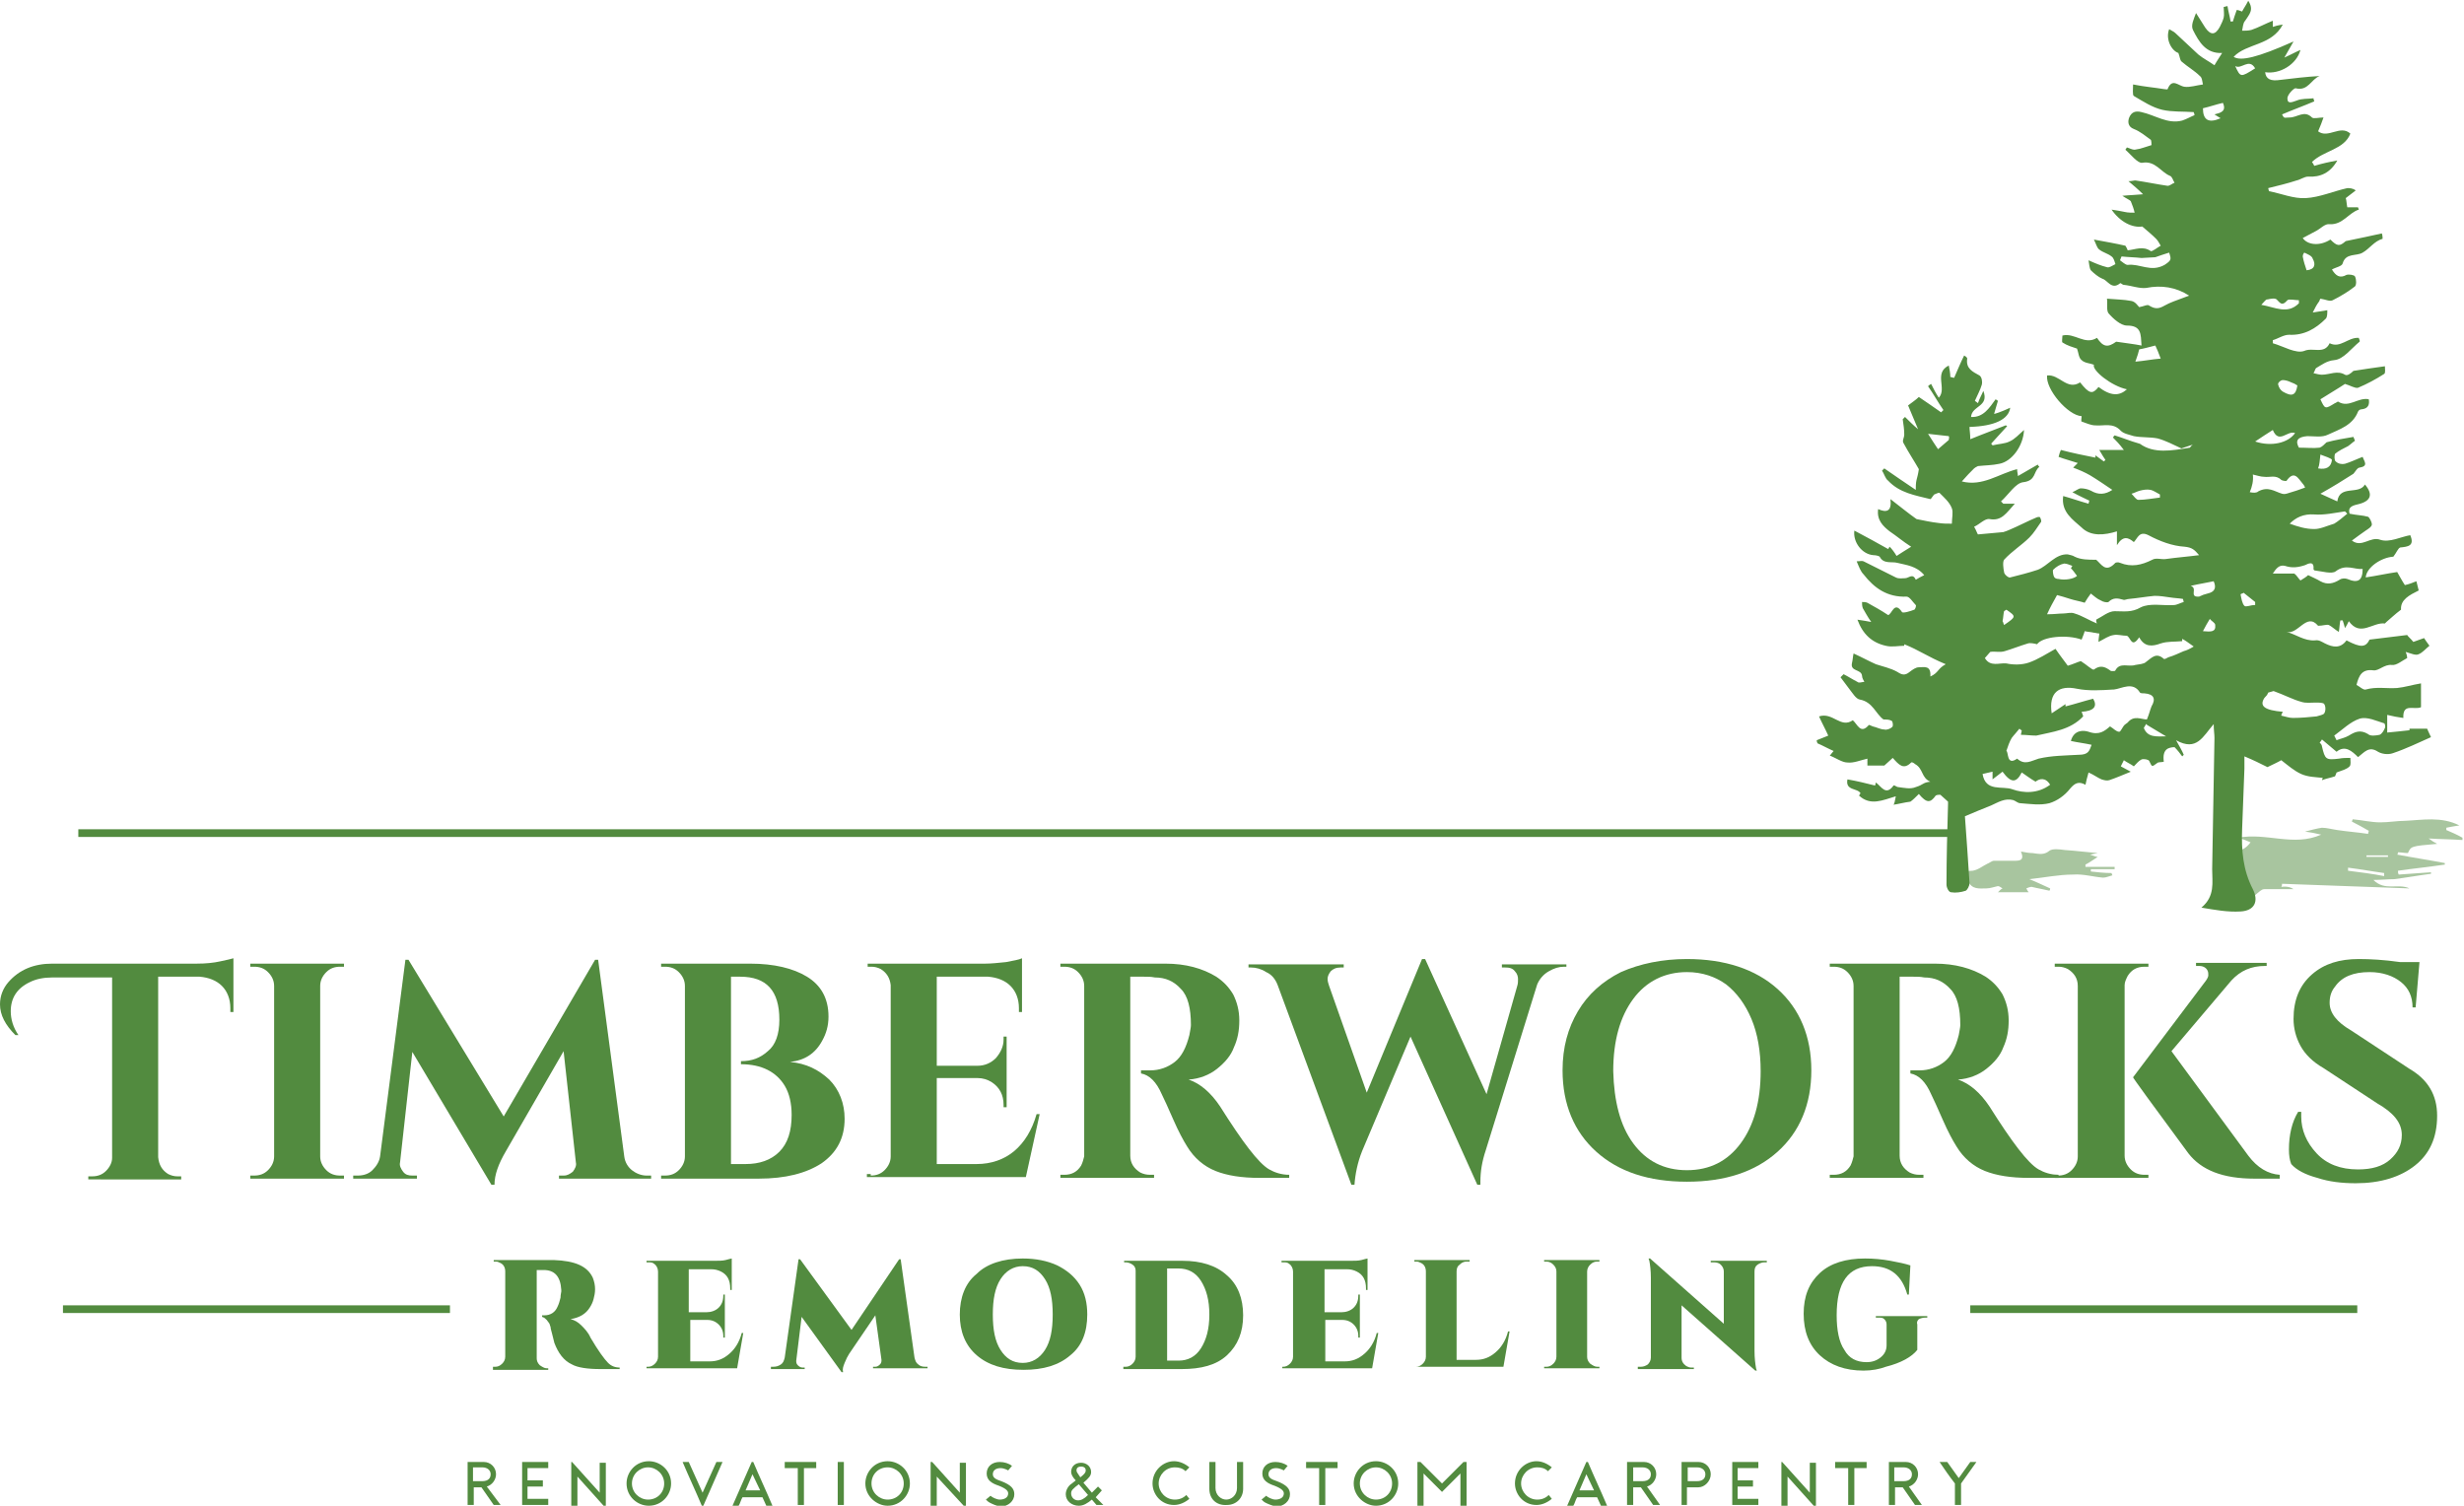 <?xml version="1.0" encoding="utf-8"?>
<!-- Generator: Adobe Illustrator 22.1.0, SVG Export Plug-In . SVG Version: 6.00 Build 0)  -->
<svg version="1.1" id="Layer_1" xmlns="http://www.w3.org/2000/svg" xmlns:xlink="http://www.w3.org/1999/xlink" x="0px" y="0px"
	 viewBox="0 0 320.9 196.1" style="enable-background:new 0 0 320.9 196.1;" xml:space="preserve">
<style type="text/css">
	.st0{fill:#528B3F;}
	.st1{opacity:0.5;}
</style>
<g>
	<path class="st0" d="M2,134.8c-1.3-1.3-2-2.6-2-4c0-1.1,0.4-2.1,1.1-2.9c1.4-1.6,3.3-2.4,5.7-2.4h18.8c1.2,0,2.2-0.1,3.1-0.3
		c0.9-0.2,1.4-0.3,1.7-0.4v7H30v-0.5c0-1.2-0.4-2.2-1.1-2.9c-0.7-0.7-1.7-1.1-2.9-1.2h-5.4v23.5c0.1,1,0.5,1.7,1.3,2.2
		c0.4,0.2,0.8,0.3,1.2,0.3h0.5v0.4H11.5v-0.4H12c0.7,0,1.3-0.2,1.8-0.7c0.5-0.5,0.8-1.1,0.8-1.7v-23.5H6.8c-1.1,0-2.1,0.2-2.9,0.6
		c-1.7,0.8-2.5,2.1-2.5,3.8c0,1,0.3,2.1,1,3.1L2,134.8z"/>
	<path class="st0" d="M33.1,153.1c0.7,0,1.3-0.2,1.8-0.7c0.5-0.5,0.8-1.1,0.8-1.8v-22.2c0-0.7-0.3-1.3-0.8-1.8
		c-0.5-0.5-1.1-0.7-1.8-0.7h-0.5v-0.4h12.2l0,0.4h-0.5c-0.7,0-1.3,0.2-1.8,0.7c-0.5,0.5-0.8,1.1-0.8,1.8v22.2c0,0.7,0.3,1.3,0.8,1.8
		c0.5,0.5,1.1,0.7,1.8,0.7h0.5l0,0.4H32.6v-0.4H33.1z"/>
	<path class="st0" d="M84.2,153.1h0.6v0.4h-12v-0.4h0.6c0.5,0,0.8-0.2,1.2-0.5c0.3-0.4,0.5-0.8,0.4-1.2l-1.6-14.5l-7.5,13
		c-1,1.7-1.5,3.1-1.5,4.4H64L53.7,137l-1.6,14.4c-0.1,0.4,0.1,0.8,0.4,1.2c0.3,0.4,0.7,0.5,1.2,0.5h0.6v0.4H46v-0.4h0.6
		c0.7,0,1.4-0.2,1.9-0.7c0.5-0.5,0.9-1.1,1-1.8l3.3-25.6h0.4l12.4,20.4l11.9-20.4h0.4l3.4,25.6c0.1,0.8,0.5,1.4,1,1.8
		C82.8,152.8,83.5,153.1,84.2,153.1z"/>
	<path class="st0" d="M98.8,153.5H86.1v-0.4h0.5c0.7,0,1.3-0.2,1.8-0.7c0.5-0.5,0.8-1.1,0.8-1.8v-22.2c0-0.7-0.3-1.3-0.8-1.8
		c-0.5-0.5-1.1-0.7-1.8-0.7h-0.5v-0.4h11.6c3.1,0,5.6,0.6,7.4,1.7c1.8,1.1,2.8,2.8,2.8,5.2c0,1.2-0.3,2.2-0.8,3.1
		c-0.9,1.7-2.3,2.6-4.2,2.8c2.1,0.2,3.7,1,5.1,2.3c1.3,1.3,2,3.1,2,5.1c0,2.5-1,4.4-3,5.8C105,152.8,102.3,153.5,98.8,153.5z
		 M101.5,132.8c0-3.8-1.7-5.6-5.1-5.6h-1.2v24.4H97c0,0,0.1,0,0.1,0c1.8,0,3.3-0.5,4.4-1.6c1.1-1.1,1.6-2.7,1.6-4.8
		c0-1.5-0.3-2.8-0.9-3.8c-1.1-1.8-3-2.8-5.7-2.8v-0.4c1.4,0,2.5-0.4,3.5-1.3C101,136.1,101.5,134.7,101.5,132.8z"/>
	<path class="st0" d="M113.4,153.1c0.7,0,1.3-0.2,1.8-0.7c0.5-0.5,0.8-1.1,0.8-1.8v-22.3c-0.1-0.9-0.5-1.6-1.3-2.1
		c-0.4-0.2-0.8-0.3-1.2-0.3h-0.5v-0.4h15.3c0.8,0,1.7-0.1,2.7-0.2c1-0.2,1.7-0.3,2.1-0.5v7h-0.4v-0.5c0-1.2-0.4-2.2-1.1-2.9
		c-0.7-0.7-1.7-1.1-2.9-1.2H122v11.6h5.3c1,0,1.8-0.4,2.4-1c0.6-0.7,1-1.5,1-2.4V135h0.4v9.2h-0.4v-0.3c0-1.3-0.5-2.3-1.6-3
		c-0.5-0.3-1.1-0.5-1.8-0.5H122v11.2h5.2c1.9,0,3.6-0.6,4.9-1.7c1.3-1.1,2.3-2.7,2.9-4.8h0.4l-1.8,8.2h-20.7v-0.4H113.4z"/>
	<path class="st0" d="M149,127.2h-1.7c-0.1,0-0.1,0-0.1,0v23.3c0,1,0.5,1.7,1.3,2.2c0.4,0.2,0.8,0.3,1.3,0.3h0.5v0.4h-12.2v-0.4h0.5
		c1,0,1.7-0.4,2.2-1.2c0.2-0.4,0.3-0.8,0.4-1.2v-22.2c0-0.7-0.3-1.3-0.8-1.8c-0.5-0.5-1.1-0.7-1.8-0.7h-0.5v-0.4h13.7
		c2.6,0,4.8,0.6,6.6,1.7c0.9,0.6,1.6,1.3,2.2,2.3c0.5,1,0.8,2.1,0.8,3.4s-0.2,2.4-0.7,3.5c-0.4,1.1-1.2,2-2.2,2.8s-2.3,1.3-3.7,1.4
		c1.5,0.5,2.9,1.7,4.1,3.5c2.9,4.6,5,7.4,6.4,8.2c0.7,0.4,1.6,0.7,2.6,0.7v0.4h-3.9c-2.3,0-4.2-0.3-5.7-0.9
		c-1.5-0.6-2.8-1.7-3.7-3.2c-0.5-0.8-1.1-1.9-1.8-3.5c-0.7-1.6-1.2-2.7-1.5-3.3c-0.7-1.6-1.6-2.5-2.7-2.7v-0.4h1.2
		c1.2,0,2.3-0.4,3.2-1.1s1.5-1.9,1.9-3.5c0.1-0.6,0.2-1,0.2-1.3c0-2.2-0.4-3.8-1.3-4.7c-0.9-1-2-1.5-3.4-1.5
		C149.9,127.2,149.5,127.2,149,127.2z"/>
	<path class="st0" d="M204.1,125.9h-0.4c-0.7,0-1.3,0.2-2,0.6s-1.2,1-1.5,1.7l-6.7,21.6c-0.5,1.5-0.7,2.8-0.7,4.1c0,0.1,0,0.3,0,0.4
		h-0.4l-8.7-19.3l-6.3,14.9c-0.6,1.5-0.9,3-1,4.4h-0.4l-9.6-26c-0.3-0.8-0.8-1.4-1.5-1.7c-0.6-0.4-1.3-0.6-2-0.6h-0.3v-0.4H175v0.4
		h-0.4c-0.6,0-1,0.2-1.3,0.5c-0.3,0.4-0.4,0.7-0.4,1s0.1,0.6,0.2,0.9l4.9,13.9l7.2-17.4l0.4,0l8,17.6l4-14.1
		c0.1-0.3,0.1-0.6,0.1-0.9s-0.1-0.7-0.4-1c-0.3-0.4-0.7-0.5-1.3-0.5h-0.4v-0.4h8.4V125.9z"/>
	<path class="st0" d="M219.7,124.9c4.9,0,8.9,1.3,11.8,3.9c2.9,2.6,4.4,6.2,4.4,10.6s-1.5,8-4.4,10.6c-2.9,2.6-6.8,3.9-11.8,3.9
		s-8.9-1.3-11.8-3.9c-2.9-2.6-4.4-6.2-4.4-10.6c0-3,0.7-5.5,2-7.7s3.2-3.9,5.6-5.1C213.6,125.5,216.5,124.9,219.7,124.9z
		 M212.7,148.9c1.7,2.3,4,3.5,7,3.5s5.3-1.2,7-3.5s2.6-5.4,2.6-9.4c0-2.6-0.4-4.9-1.2-6.8s-1.9-3.4-3.3-4.5c-1.4-1-3.1-1.6-5.1-1.6
		c-2.9,0-5.3,1.2-7,3.5c-1.7,2.3-2.6,5.4-2.6,9.4C210.2,143.4,211,146.6,212.7,148.9z"/>
	<path class="st0" d="M249.2,127.2h-1.7c-0.1,0-0.1,0-0.1,0v23.3c0,1,0.5,1.7,1.3,2.2c0.4,0.2,0.8,0.3,1.3,0.3h0.5v0.4h-12.2v-0.4
		h0.5c1,0,1.7-0.4,2.2-1.2c0.2-0.4,0.3-0.8,0.4-1.2v-22.2c0-0.7-0.3-1.3-0.8-1.8c-0.5-0.5-1.1-0.7-1.8-0.7h-0.5v-0.4H252
		c2.6,0,4.8,0.6,6.6,1.7c0.9,0.6,1.6,1.3,2.2,2.3c0.5,1,0.8,2.1,0.8,3.4s-0.2,2.4-0.7,3.5c-0.4,1.1-1.2,2-2.2,2.8s-2.3,1.3-3.7,1.4
		c1.5,0.5,2.9,1.7,4.1,3.5c2.9,4.6,5,7.4,6.4,8.2c0.7,0.4,1.6,0.7,2.6,0.7v0.4h-3.9c-2.3,0-4.2-0.3-5.7-0.9
		c-1.5-0.6-2.8-1.7-3.7-3.2c-0.5-0.8-1.1-1.9-1.8-3.5c-0.7-1.6-1.2-2.7-1.5-3.3c-0.7-1.6-1.6-2.5-2.7-2.7v-0.4h1.2
		c1.2,0,2.3-0.4,3.2-1.1s1.5-1.9,1.9-3.5c0.1-0.6,0.2-1,0.2-1.3c0-2.2-0.4-3.8-1.3-4.7c-0.9-1-2-1.5-3.4-1.5
		C250.1,127.2,249.7,127.2,249.2,127.2z"/>
	<path class="st0" d="M268,153.1c0.7,0,1.3-0.2,1.8-0.7c0.5-0.5,0.8-1.1,0.8-1.8v-22.2c0-1-0.5-1.7-1.3-2.2
		c-0.4-0.2-0.8-0.3-1.2-0.3h-0.5v-0.4h12.2l0,0.4h-0.5c-1,0-1.7,0.4-2.2,1.2c-0.2,0.4-0.4,0.8-0.4,1.2v22.2c0,0.7,0.3,1.3,0.8,1.8
		s1.1,0.7,1.8,0.7h0.5l0,0.4h-12.2v-0.4H268z M296.9,153.5h-3.3c-4.1,0-6.9-1.1-8.6-3.3c-4.8-6.5-7.2-9.8-7.2-9.9l9.5-12.6
		c0.2-0.3,0.3-0.5,0.3-0.7c0-0.2,0-0.4-0.1-0.6c-0.2-0.4-0.6-0.6-1.1-0.6H286v-0.4h9.2v0.4H295c-1.8,0-3.2,0.6-4.4,1.9l-7.8,9.2
		l10,13.6c1.2,1.6,2.6,2.4,4.1,2.5V153.5z"/>
	<path class="st0" d="M298.1,149.7c0-1.9,0.4-3.6,1.2-4.9h0.4c0,0.2,0,0.4,0,0.6c0,1.8,0.7,3.4,2,4.8s3.1,2.1,5.4,2.1
		c1.8,0,3.2-0.4,4.2-1.3c1-0.9,1.5-1.9,1.5-3.2c0-1.6-1.1-2.9-3.2-4.1l-7-4.6c-1.4-0.8-2.4-1.8-3-2.9s-0.9-2.3-0.9-3.5
		c0-2.5,0.8-4.4,2.4-5.8c1.6-1.4,3.6-2,6.1-2c1.5,0,3.3,0.1,5.4,0.4h2.5l-0.5,5.9h-0.4c0-1.4-0.5-2.5-1.5-3.3
		c-1-0.8-2.4-1.3-4.1-1.3c-2.1,0-3.6,0.6-4.5,1.9c-0.5,0.6-0.7,1.3-0.7,2.1c0,1.3,0.9,2.5,2.8,3.6l7.6,5c2.4,1.4,3.6,3.4,3.6,6.1
		c0,2.9-1,5-2.9,6.5c-1.9,1.5-4.5,2.3-7.7,2.3c-1.8,0-3.5-0.2-5-0.7c-1.5-0.4-2.7-1-3.4-1.8C298.2,151.1,298.1,150.5,298.1,149.7z"
		/>
</g>
<g id="hxV1Gt_1_" class="st1">
	<g>
		<g>
			<g>
				<path class="st0" d="M298.7,115.8c-1.3,0-2.5,0-3.8,0c-0.4,0-0.7,0.4-1,0.6c-1.1,1-1.4,1.6-2.9,0.3c0.4-0.3,0.8-0.5,1.2-0.8
					c0-0.1,0-0.2,0-0.3c-0.6,0-1.3-0.1-2-0.1c-0.5-1.5-1.1-3.1-1.7-4.8c1.6,0,3.3,0.8,4.6-1c-0.5-0.2-0.9-0.4-1.6-0.6
					c3.7-0.7,7.2,1.2,10.8-0.4c-0.8-0.2-1.4-0.3-2.1-0.4c0.8-0.2,1.5-0.4,2.2-0.5c0.6,0,1.3,0.2,2,0.3c1.3,0.2,2.7,0.3,4,0.5
					c0-0.1,0.1-0.3,0.1-0.4c-0.7-0.4-1.4-0.8-2.2-1.2c0-0.1,0.1-0.2,0.1-0.3c1.2,0.1,2.4,0.4,3.6,0.4c1.1,0,2.2-0.2,3.2-0.2
					c2.3-0.1,4.7-0.6,7.1,0.6c-0.7,0.1-1.2,0.2-1.7,0.3c0,0.1,0,0.2,0,0.3c0.7,0.3,1.4,0.6,2.1,1c0,0.1,0,0.2,0,0.3
					c-1.4-0.1-2.8-0.1-4.4-0.2c0.4,0.3,0.7,0.5,1.1,0.7c-3.4,0.3-3.4,0.3-3.8,1.2c-0.4,0-0.9-0.1-1.3-0.1c0,0.1,0,0.2-0.1,0.3
					c2.1,0.4,4.1,0.7,6.2,1.1c0,0.1,0,0.2,0,0.2c-2,0.3-4,0.5-6.1,0.8c0,0.2,0,0.3,0.1,0.5c1.4-0.1,2.8-0.2,4.2-0.3
					c0,0.1,0,0.1,0,0.2c-1.6,0.2-3.2,0.5-4.8,0.7c0,0,0,0,0,0c-0.8,0-1.7,0.1-2.7,0.1c1.5,1.5,3.2,0.4,4.7,1.1
					c-5.5-0.2-11-0.4-16.6-0.6c0,0.1,0,0.3-0.1,0.4C298,115.4,298.4,115.6,298.7,115.8z M305.8,113c0,0.1,0,0.3,0,0.4
					c1.6,0.2,3.2,0.4,4.7,0.7c0-0.1,0-0.3,0-0.4C309,113.5,307.4,113.2,305.8,113z M311,111.6c0-0.1,0-0.1,0-0.2c-0.9,0-1.9,0-2.8,0
					c0,0.1,0,0.1,0,0.2C309.1,111.6,310.1,111.6,311,111.6z"/>
				<path class="st0" d="M254.4,113.5c-0.2,0.2-0.4,0.3-0.6,0.4c0,0.1,0,0.2,0,0.2c0.3,0,0.7,0.1,0.8-0.1c0.7-0.7,1.5-0.5,2.3-0.6
					c0.7-0.1,1.3-0.6,1.9-0.9c0.3-0.1,0.6-0.4,0.9-0.4c0.9,0,1.8,0,2.6,0c0.7,0,1.4,0,0.9-1.2c0.6,0.1,1,0.2,1.5,0.2
					c0.8,0.1,1.5,0.3,2.2-0.3c0.4-0.3,1.3-0.2,2-0.1c1.5,0.1,3,0.3,4.3,0.4c-0.1,0-0.4,0.1-1,0.2c0.6,0.2,0.8,0.3,1,0.3
					c-0.5,0.3-1,0.7-1.6,1c0,0.1,0,0.2,0,0.3c1.3,0,2.5,0,3.8,0c0,0.1,0,0.2,0,0.3c-1,0-2.1,0-3.1,0c0,0.1,0,0.2,0,0.3
					c0.9,0.1,1.8,0.2,2.7,0.2c0,0.1,0.1,0.2,0.1,0.3c-0.4,0.1-0.8,0.3-1.2,0.3c-1.3-0.1-2.6-0.5-3.9-0.4c-1.9,0-3.8,0.4-5.7,0.6
					c1,0.4,1.8,0.8,2.7,1.2c0,0.1,0,0.2-0.1,0.3c-0.8-0.2-1.5-0.3-2.3-0.5c-0.2,0-0.5,0.1-0.7,0.2c0.1,0.2,0.2,0.4,0.3,0.5
					c-1.1,0-2.5,0-4,0c0.3-0.3,0.4-0.4,0.6-0.5c-0.2-0.1-0.4-0.3-0.6-0.3c-0.5,0.1-1,0.3-1.5,0.3c-0.9,0-1.9,0.2-2.4-1
					c-0.1-0.2-0.3-0.4-0.5-0.4"/>
			</g>
		</g>
	</g>
</g>
<g>
	<path class="st0" d="M77.2,166.4c0.2,0.5,0.3,1,0.3,1.5s-0.1,0.9-0.2,1.3c-0.1,0.4-0.3,0.8-0.5,1.1c-0.5,0.8-1.3,1.3-2.5,1.5
		c0.5,0.1,1,0.4,1.4,0.8c0.4,0.4,0.9,0.9,1.2,1.6c1,1.7,1.8,2.8,2.3,3.3c0.4,0.4,0.9,0.6,1.5,0.6v0.2h-2.5c-1.7,0-3-0.2-3.7-0.6
		c-1.1-0.5-1.8-1.5-2.3-2.8c-0.1-0.4-0.2-0.8-0.3-1.2c-0.1-0.4-0.2-0.7-0.2-0.9c-0.1-0.2-0.1-0.4-0.2-0.5s-0.2-0.3-0.3-0.4
		c-0.2-0.2-0.3-0.3-0.6-0.4v-0.2h0.3c0.8,0,1.4-0.4,1.7-1.1c0.2-0.4,0.3-0.8,0.4-1.2c0-0.4,0.1-0.7,0.1-0.8c0-0.1,0-0.2,0-0.2
		c-0.1-1.8-0.9-2.6-2.3-2.6h-0.9v11.5c0,0.3,0.1,0.6,0.4,0.9c0.3,0.2,0.6,0.4,0.9,0.4h0.2v0.2h-7.2V178h0.3c0.3,0,0.6-0.1,0.9-0.4
		c0.2-0.2,0.4-0.5,0.4-0.9v-11.1c0-0.5-0.2-0.9-0.6-1.1c-0.2-0.1-0.4-0.2-0.6-0.2h-0.3v-0.2h7.8C74.9,164.2,76.5,164.9,77.2,166.4z"
		/>
	<path class="st0" d="M84.4,178c0.3,0,0.6-0.1,0.9-0.4c0.2-0.2,0.4-0.5,0.4-0.9v-11.1c0-0.4-0.2-0.8-0.5-1c-0.2-0.2-0.5-0.2-0.7-0.2
		h-0.3v-0.2H93c0.6,0,1.1,0,1.5-0.1c0.4-0.1,0.7-0.2,0.8-0.2v4.1h-0.2v-0.2c0-1.1-0.4-1.8-1.2-2.2c-0.4-0.2-0.8-0.3-1.3-0.3h-2.9
		v5.6H92c0.6,0,1.2-0.2,1.6-0.6c0.4-0.4,0.6-0.9,0.6-1.6v-0.1h0.2v5.6h-0.2V174c0-0.6-0.2-1.1-0.6-1.5c-0.4-0.4-0.9-0.6-1.5-0.6
		h-2.2v5.4h2.5c1,0,1.8-0.3,2.6-1c0.7-0.6,1.3-1.5,1.6-2.7h0.2l-0.8,4.6H84.2V178H84.4z"/>
	<path class="st0" d="M120.5,178h0.3v0.2h-7.1V178h0.3c0.2,0,0.4-0.1,0.6-0.3c0.2-0.2,0.2-0.4,0.2-0.6l-0.8-5.8l-3.4,5
		c-0.2,0.3-0.4,0.7-0.6,1.2c-0.2,0.5-0.3,0.8-0.2,1.2h-0.2l-5.2-7.2l-0.7,5.7c0,0.2,0,0.4,0.2,0.6c0.2,0.2,0.4,0.3,0.6,0.3h0.3v0.2
		h-4.4V178h0.3c0.4,0,0.7-0.1,1-0.3c0.3-0.2,0.4-0.5,0.5-0.9l1.8-12.8h0.2l6.7,9.2l6.2-9.2h0.2l1.8,12.8c0.1,0.4,0.2,0.7,0.5,0.9
		C119.8,177.9,120.1,178,120.5,178z"/>
	<path class="st0" d="M133.2,163.9c1.7,0,3.2,0.3,4.5,0.9c1.2,0.6,2.2,1.4,2.9,2.5c0.7,1.1,1,2.4,1,3.9c0,2.3-0.7,4.1-2.2,5.3
		c-1.5,1.3-3.5,1.9-6.1,1.9c-2.6,0-4.6-0.6-6.1-1.9c-1.5-1.3-2.2-3.1-2.2-5.3s0.7-4.1,2.2-5.3C128.5,164.6,130.6,163.9,133.2,163.9z
		 M130.3,175.8c0.7,1.1,1.6,1.7,2.9,1.7c1.2,0,2.2-0.6,2.9-1.7c0.7-1.1,1-2.6,1-4.6c0-2-0.3-3.5-1-4.6c-0.7-1.1-1.6-1.7-2.9-1.7
		c-1.2,0-2.2,0.6-2.9,1.7c-0.7,1.1-1,2.6-1,4.6C129.3,173.2,129.6,174.7,130.3,175.8z"/>
	<path class="st0" d="M159.8,166.1c1.4,1.2,2.1,3,2.1,5.2s-0.7,3.9-2.1,5.2s-3.4,1.8-5.9,1.8h-7.6V178h0.3c0.3,0,0.6-0.1,0.9-0.4
		c0.2-0.2,0.4-0.5,0.4-0.9v-11.2c0-0.3-0.1-0.6-0.4-0.8c-0.3-0.2-0.6-0.3-0.9-0.3h-0.2l0-0.2h7.6
		C156.4,164.2,158.4,164.8,159.8,166.1z M152,165.2v12h1.5c1.2,0,2.2-0.5,2.9-1.6c0.7-1.1,1.1-2.5,1.1-4.4s-0.4-3.3-1.1-4.4
		c-0.7-1.1-1.7-1.6-2.9-1.6H152z"/>
	<path class="st0" d="M167.1,178c0.3,0,0.6-0.1,0.9-0.4c0.2-0.2,0.4-0.5,0.4-0.9v-11.1c0-0.4-0.2-0.8-0.5-1
		c-0.2-0.2-0.5-0.2-0.7-0.2h-0.3v-0.2h8.9c0.6,0,1.1,0,1.5-0.1c0.4-0.1,0.7-0.2,0.8-0.2v4.1h-0.2v-0.2c0-1.1-0.4-1.8-1.2-2.2
		c-0.4-0.2-0.8-0.3-1.3-0.3h-2.9v5.6h2.2c0.6,0,1.2-0.2,1.6-0.6c0.4-0.4,0.6-0.9,0.6-1.6v-0.1h0.2v5.6h-0.2V174
		c0-0.6-0.2-1.1-0.6-1.5c-0.4-0.4-0.9-0.6-1.5-0.6h-2.2v5.4h2.5c1,0,1.8-0.3,2.6-1c0.7-0.6,1.3-1.5,1.6-2.7h0.2l-0.8,4.6h-11.7V178
		H167.1z"/>
	<path class="st0" d="M184.4,178c0.3,0,0.6-0.1,0.9-0.4c0.2-0.2,0.4-0.5,0.4-0.9v-11.1c0-0.5-0.2-0.9-0.6-1.1
		c-0.2-0.1-0.4-0.2-0.6-0.2h-0.3v-0.2h7.2v0.2H191c-0.3,0-0.6,0.1-0.9,0.4c-0.3,0.2-0.4,0.5-0.4,0.9v11.5h2.5c1,0,1.8-0.3,2.6-1
		c0.7-0.6,1.3-1.5,1.6-2.7h0.2l-0.8,4.6h-11.7V178H184.4z"/>
	<path class="st0" d="M201.4,178c0.3,0,0.6-0.1,0.9-0.4c0.2-0.2,0.4-0.5,0.4-0.9v-11.1c0-0.3-0.1-0.6-0.4-0.9
		c-0.2-0.2-0.5-0.4-0.9-0.4h-0.3v-0.2h7.2v0.2h-0.3c-0.3,0-0.6,0.1-0.9,0.4c-0.2,0.2-0.4,0.5-0.4,0.9v11.1c0,0.3,0.1,0.6,0.4,0.9
		c0.3,0.2,0.6,0.4,0.9,0.4h0.3v0.2h-7.2V178H201.4z"/>
	<path class="st0" d="M229.8,164.4c-0.3,0-0.6,0.1-0.9,0.3s-0.4,0.5-0.4,0.9v10.3c0,1,0.1,1.7,0.2,2.3l0.1,0.3h-0.2L219,170v6.8
		c0,0.5,0.2,0.8,0.6,1.1c0.2,0.1,0.4,0.2,0.6,0.2h0.4v0.2h-7.3V178h0.4c0.3,0,0.6-0.1,0.9-0.3c0.2-0.2,0.4-0.5,0.4-0.9v-10.4
		c0-0.9-0.1-1.7-0.2-2.2l-0.1-0.3h0.2l9.6,8.5v-6.8c0-0.3-0.1-0.6-0.4-0.9c-0.2-0.2-0.5-0.3-0.9-0.3h-0.4v-0.2h7.3v0.2H229.8z"/>
	<path class="st0" d="M242.7,178.5c-2.4,0-4.3-0.7-5.7-2c-1.4-1.3-2.1-3.1-2.1-5.4c0-2.3,0.7-4,2.1-5.3c1.4-1.3,3.4-1.9,5.9-1.9
		c1.1,0,2.2,0.1,3.3,0.3c1.1,0.2,2,0.4,2.6,0.6l-0.2,3.8h-0.2c-0.7-2.5-2.2-3.7-4.6-3.7c-3.1,0-4.6,2.1-4.6,6.4c0,1.9,0.3,3.5,1,4.5
		c0.6,1.1,1.6,1.6,2.9,1.6c0.7,0,1.3-0.2,1.8-0.6c0.5-0.4,0.8-0.9,0.8-1.6l0-2.7c0-0.3-0.1-0.5-0.3-0.7s-0.4-0.2-0.8-0.2h-0.3v-0.2
		h6.7v0.2h-0.3c-0.3,0-0.6,0.1-0.8,0.2c-0.2,0.2-0.3,0.4-0.2,0.7v3.3c-0.7,0.9-2.1,1.7-4.1,2.2C244.8,178.3,243.8,178.5,242.7,178.5
		z"/>
</g>
<g>
	<path class="st0" d="M65.2,196h-0.9l-1.6-2.3h-1v2.3h-0.8v-5.6H63c0.9,0,1.6,0.7,1.6,1.6c0,0.7-0.5,1.4-1.2,1.6L65.2,196z
		 M62.8,192.9c0.8,0,1.1-0.4,1.1-0.9c0-0.5-0.4-0.9-1.1-0.9h-1.2v1.8H62.8z"/>
	<path class="st0" d="M68.7,191.2v1.6h2v0.8h-2v1.6h2.7v0.8H68v-5.6h3.4v0.8H68.7z"/>
	<path class="st0" d="M74.3,190.4h0.2l3.6,4v-3.9h0.8v5.7h-0.2l-3.5-3.9v3.9h-0.8V190.4z"/>
	<path class="st0" d="M81.6,193.2c0-1.5,1.2-2.9,2.9-2.9c1.5,0,2.9,1.2,2.9,2.9c0,1.5-1.2,2.9-2.9,2.9
		C83,196.1,81.6,194.9,81.6,193.2z M82.3,193.2c0,1.2,1,2.1,2.1,2.1c1.2,0,2.1-0.9,2.1-2.1c0-1.2-1-2.1-2.1-2.1
		C83.3,191.1,82.3,192,82.3,193.2z"/>
	<path class="st0" d="M91.4,196.1c-0.8-1.9-1.7-3.8-2.5-5.7h0.8l1.8,4l1.8-4h0.8l-2.5,5.7H91.4z"/>
	<path class="st0" d="M98.1,190.4c0.8,1.9,1.7,3.8,2.5,5.7h-0.8l-0.5-1.1h-2.6c-0.2,0.3-0.3,0.8-0.5,1.1h-0.8l2.5-5.7H98.1z
		 M99,194.1l-1-2.1l-0.9,2.1H99z"/>
	<path class="st0" d="M106.4,191.2h-1.7v4.8h-0.8v-4.8h-1.7v-0.8h4.1V191.2z"/>
	<path class="st0" d="M109.1,196v-5.6h0.8v5.6H109.1z"/>
	<path class="st0" d="M112.7,193.2c0-1.5,1.2-2.9,2.9-2.9c1.5,0,2.9,1.2,2.9,2.9c0,1.5-1.2,2.9-2.9,2.9
		C114.2,196.1,112.7,194.9,112.7,193.2z M113.5,193.2c0,1.2,1,2.1,2.1,2.1c1.2,0,2.1-0.9,2.1-2.1c0-1.2-1-2.1-2.1-2.1
		C114.4,191.1,113.5,192,113.5,193.2z"/>
	<path class="st0" d="M121.2,190.4h0.2l3.6,4v-3.9h0.8v5.7h-0.2l-3.6-3.9v3.9h-0.8V190.4z"/>
	<path class="st0" d="M128.9,195.7c-0.2-0.1-0.4-0.3-0.5-0.4l0.6-0.5c0.2,0.2,0.8,0.5,1.2,0.5c0.5,0,1.1-0.2,1.1-0.8
		c0-0.3-0.2-0.6-1.2-1c-0.9-0.3-1.6-0.7-1.6-1.6c0-0.9,0.7-1.5,1.7-1.5c0.6,0,1.2,0.2,1.6,0.5l-0.5,0.6c0,0-0.5-0.3-1-0.3
		c-0.6,0-1,0.3-1,0.8c0,0.5,0.5,0.7,1.1,0.9c1.3,0.5,1.7,1,1.7,1.7c0,0.9-0.8,1.6-1.8,1.6C129.7,196.1,129.3,195.9,128.9,195.7z"/>
	<path class="st0" d="M143.7,196h-0.9l-0.6-0.7c-0.6,0.5-1.1,0.8-1.7,0.8c-0.9,0-1.7-0.6-1.7-1.5c0-0.5,0.3-1.1,0.8-1.4l0.5-0.4
		c-0.4-0.4-0.6-0.8-0.6-1.1c0-0.7,0.5-1.2,1.3-1.2c0.7,0,1.3,0.5,1.3,1.2c0,0.5-0.3,0.8-1,1.4l1.1,1.3l0.8-0.8l0.5,0.5l-0.8,0.9
		L143.7,196z M140.5,193.3c-0.8,0.6-1,0.8-1,1.2c0,0.5,0.4,0.9,0.9,0.9c0.4,0,0.8-0.2,1.3-0.7L140.5,193.3z M140.7,192.4
		c0.5-0.4,0.7-0.6,0.7-0.9c0-0.3-0.2-0.5-0.6-0.5c-0.3,0-0.6,0.1-0.6,0.5C140.2,191.7,140.3,191.8,140.7,192.4z"/>
	<path class="st0" d="M154.9,195.2c-0.6,0.5-1.3,0.8-2,0.8c-1.7,0-2.8-1.4-2.8-2.8c0-1.7,1.4-2.9,2.8-2.9c0.7,0,1.4,0.3,2,0.8
		l-0.5,0.5c-0.4-0.4-0.9-0.5-1.4-0.5c-1.2,0-2.1,1-2.1,2.1c0,1.1,0.9,2.1,2.1,2.1c0.6,0,1.1-0.2,1.5-0.6L154.9,195.2z"/>
	<path class="st0" d="M157.5,193.9v-3.5h0.8v3.4c0,0.9,0.7,1.5,1.4,1.5c0.7,0,1.4-0.6,1.4-1.5v-3.4h0.8v3.5c0,1.2-0.9,2.1-2.1,2.1
		C158.4,196.1,157.5,195.2,157.5,193.9z"/>
	<path class="st0" d="M164.8,195.7c-0.2-0.1-0.4-0.3-0.5-0.4l0.6-0.5c0.2,0.2,0.8,0.5,1.2,0.5c0.5,0,1.1-0.2,1.1-0.8
		c0-0.3-0.2-0.6-1.2-1c-0.9-0.3-1.6-0.7-1.6-1.6c0-0.9,0.7-1.5,1.7-1.5c0.6,0,1.2,0.2,1.6,0.5l-0.5,0.6c0,0-0.5-0.3-1-0.3
		c-0.6,0-1,0.3-1,0.8c0,0.5,0.5,0.7,1.1,0.9c1.3,0.5,1.7,1,1.7,1.7c0,0.9-0.8,1.6-1.8,1.6C165.7,196.1,165.2,195.9,164.8,195.7z"/>
	<path class="st0" d="M174.3,191.2h-1.7v4.8h-0.8v-4.8h-1.7v-0.8h4.1V191.2z"/>
	<path class="st0" d="M176.3,193.2c0-1.5,1.2-2.9,2.9-2.9c1.5,0,2.9,1.2,2.9,2.9c0,1.5-1.2,2.9-2.9,2.9
		C177.8,196.1,176.3,194.9,176.3,193.2z M177.1,193.2c0,1.2,1,2.1,2.1,2.1c1.2,0,2.1-0.9,2.1-2.1c0-1.2-1-2.1-2.1-2.1
		C178.1,191.1,177.1,192,177.1,193.2z"/>
	<path class="st0" d="M191,190.4v5.7h-0.8v-4.2l-2.4,2.4l-2.4-2.4v4.2h-0.8v-5.7h0.4l2.8,2.8l2.8-2.8H191z"/>
	<path class="st0" d="M202.1,195.2c-0.6,0.5-1.3,0.8-2,0.8c-1.7,0-2.8-1.4-2.8-2.8c0-1.7,1.4-2.9,2.8-2.9c0.7,0,1.4,0.3,2,0.8
		l-0.5,0.5c-0.4-0.4-0.9-0.5-1.4-0.5c-1.2,0-2.1,1-2.1,2.1c0,1.1,0.9,2.1,2.1,2.1c0.6,0,1.1-0.2,1.5-0.6L202.1,195.2z"/>
	<path class="st0" d="M206.8,190.4c0.8,1.9,1.7,3.8,2.5,5.7h-0.8l-0.5-1.1h-2.6c-0.2,0.3-0.3,0.8-0.5,1.1h-0.8l2.5-5.7H206.8z
		 M207.6,194.1l-1-2.1l-0.9,2.1H207.6z"/>
	<path class="st0" d="M216.2,196h-0.9l-1.6-2.3h-1v2.3h-0.8v-5.6h2.2c0.9,0,1.6,0.7,1.6,1.6c0,0.7-0.5,1.4-1.2,1.6L216.2,196z
		 M213.9,192.9c0.8,0,1.1-0.4,1.1-0.9c0-0.5-0.4-0.9-1.1-0.9h-1.2v1.8H213.9z"/>
	<path class="st0" d="M219.8,196H219v-5.6h2.2c0.9,0,1.6,0.7,1.6,1.6c0,0.9-0.8,1.7-1.6,1.7h-1.5V196z M219.8,192.9h1.2
		c0.8,0,1.1-0.4,1.1-0.9c0-0.5-0.4-0.9-1.1-0.9h-1.2V192.9z"/>
	<path class="st0" d="M226.3,191.2v1.6h2v0.8h-2v1.6h2.7v0.8h-3.4v-5.6h3.4v0.8H226.3z"/>
	<path class="st0" d="M231.9,190.4h0.2l3.6,4v-3.9h0.8v5.7h-0.2l-3.5-3.9v3.9h-0.8V190.4z"/>
	<path class="st0" d="M243.2,191.2h-1.7v4.8h-0.8v-4.8h-1.7v-0.8h4.1V191.2z"/>
	<path class="st0" d="M250.3,196h-0.9l-1.6-2.3h-1v2.3h-0.8v-5.6h2.2c0.9,0,1.6,0.7,1.6,1.6c0,0.7-0.5,1.4-1.2,1.6L250.3,196z
		 M247.9,192.9c0.8,0,1.1-0.4,1.1-0.9c0-0.5-0.4-0.9-1.1-0.9h-1.2v1.8H247.9z"/>
	<path class="st0" d="M257.4,190.4l-2,2.8v2.8h-0.8v-2.8c-0.7-0.9-1.4-1.9-2-2.8h1l1.5,2.1l1.5-2.1H257.4z"/>
</g>
<g>
	<rect x="8.2" y="170" class="st0" width="50.4" height="1"/>
	<rect x="256.6" y="170" class="st0" width="50.4" height="1"/>
</g>
<g>
	<path class="st0" d="M252.1,103.3C252.1,103.3,252.1,103.3,252.1,103.3C252.1,103.3,252.1,103.3,252.1,103.3
		C252.2,103.3,252.1,103.3,252.1,103.3L252.1,103.3C252.2,103.3,252.2,103.2,252.1,103.3C252.2,103.2,252.1,103.2,252.1,103.3
		L252.1,103.3z"/>
	<path class="st0" d="M285.6,57.9c-0.2,0.1-0.3,0.3-0.4,0.4c-2.4,0.4-4.7,0.8-6.5-0.5c-1.4-0.4-2.3-0.8-3.3-1.1
		c-0.1,0.1-0.2,0.2-0.2,0.3c0.4,0.4,0.8,0.8,1.4,1.6h-3.2c0.4,0.7,0.6,1,0.8,1.3l-0.2,0.2c-0.4-0.3-0.7-0.5-1.1-0.8
		c0,0.1,0,0.2,0,0.3c-1.5-0.3-3-0.6-4.5-1c-0.1,0.2-0.2,0.5-0.3,0.9c0.8,0.3,1.6,0.5,2.5,0.8c-0.2,0.2-0.4,0.4-0.6,0.6
		c0.8,0.3,1.5,0.6,2.2,1c1,0.6,2,1.3,2.9,1.9c-0.9,0.6-1.8,0.7-2.8,0.1c-0.4-0.2-0.9-0.3-1.3-0.3c-0.3,0-0.6,0.3-1.1,0.5
		c0.9,0.5,1.6,0.8,2.2,1.1c0,0.1-0.1,0.3-0.1,0.4c-1.1-0.3-2.2-0.7-3.3-1c-0.3,2.1,1.3,3.1,2.4,4.1c1.2,1.2,3,1,4.6,0.5V71
		c0.8-1.3,1.5-1,2.2-0.4c0.5-0.5,0.7-1.5,1.9-0.9c1.5,0.8,3.1,1.4,4.7,1.5c1,0.1,1.3,0.4,1.9,1.1c-1.5,0.2-2.9,0.3-4.3,0.5
		c-0.6,0.1-1.3-0.2-1.8,0.1c-1.4,0.7-2.7,1-4.2,0.4c-0.2-0.1-0.6-0.1-0.7,0.1c-1.2,1.2-1.7,0.1-2.4-0.5c-1,0-2,0-2.8-0.4
		c-0.3-0.2-0.6-0.2-0.9-0.3c-1.6-0.1-2.6,1.5-3.9,2c-1.2,0.4-2.4,0.7-3.6,1c-0.2,0.1-0.8-0.4-0.8-0.7c-0.1-0.5-0.2-1.3,0-1.6
		c1-1.1,2.3-1.9,3.3-2.9c0.6-0.6,1-1.3,1.5-2c0.1-0.1,0-0.4-0.1-0.6c0-0.1-0.3-0.1-0.5,0c-1.2,0.5-2.3,1.1-3.5,1.6
		c-0.2,0.1-0.5,0.2-0.8,0.3c-1.1,0.1-2.1,0.2-3.3,0.3c-0.1-0.1-0.2-0.5-0.5-1c0.7-0.3,1.4-1.1,2-1c1.6,0.3,2.2-0.8,3.3-2h-1.5
		c-0.1-0.1-0.2-0.2-0.3-0.3c1-0.9,1.9-2.4,2.9-2.5c1.7-0.2,1.3-1.4,2.1-2c-0.1-0.1-0.2-0.2-0.2-0.3c-0.9,0.5-1.7,1-2.6,1.5
		c0-0.3-0.1-0.5-0.1-0.9c-2.4,0.6-4.5,2.3-7.2,1.6c0.6-0.7,1.1-1.2,1.6-1.7c0.1-0.1,0.3-0.2,0.5-0.3c0.9-0.1,1.9-0.1,2.8-0.3
		c1.6-0.3,3.1-2.3,3.2-4.4c-0.7,0.6-1.2,1.2-1.9,1.5c-0.6,0.3-1.4,0.3-2.2,0.5c-0.1-0.1-0.1-0.2-0.2-0.2c0.7-0.8,1.4-1.5,2.1-2.3
		c-0.1-0.1-0.2-0.1-0.2-0.1c-1.5,0.6-2.9,1.1-4.6,1.8c0-0.7-0.1-1.2-0.1-1.6c3.3-0.1,5.1-1,5.3-2.5c-1.3,0.6-2,0.8-2.1,0.8
		c0.2-0.6,0.3-1.1,0.5-1.7l-0.3-0.2c-0.8,1.1-1.6,2.4-3.2,2.3c0.1-1.5,2.4-1.3,1.6-3.4c-0.2,0.5-0.5,1-0.7,1.6
		c-0.1-0.1-0.3-0.2-0.4-0.3c0.3-0.7,0.7-1.4,0.9-2.1c0.1-0.4,0-1-0.3-1.2c-0.9-0.5-1.8-0.9-1.6-2.2c0-0.2-0.4-0.4-0.4-0.4
		c-0.5,1-0.9,2-1.3,2.9c-0.2,0-0.3-0.1-0.5-0.1c0-0.5-0.1-1-0.2-1.5c-2,1-0.2,3-1.3,4.2c-0.4-0.6-0.7-1.2-1-1.8
		c-0.2,0.1-0.3,0.2-0.4,0.3c0.7,1,1.3,2.1,2,3.1c-0.1,0.1-0.2,0.2-0.3,0.3c-1-0.7-2-1.4-2.9-2c-0.4,0.4-0.9,0.7-1.4,1.1
		c0.4,1,0.9,2.1,1.3,3.1c-0.6-0.5-1.2-1.1-1.7-1.6c-0.1,0.1-0.2,0.2-0.3,0.3c0.1,0.7,0.2,1.3,0.2,2c0,0.4-0.3,0.8-0.1,1.1
		c0.7,1.3,1.5,2.5,2,3.4c-0.1,0.7-0.2,1-0.3,1.4c-0.1,0.4-0.1,0.9-0.1,1.3c-1.5-1-2.8-1.9-4.1-2.8c-0.1,0.1-0.2,0.2-0.3,0.3
		c0.3,0.4,0.4,1,0.8,1.3c1.5,1.6,3.5,1.9,5.5,2.4c0.1,0,0.3-0.4,0.5-0.6c0.2-0.1,0.7-0.3,0.7-0.2c0.6,0.6,1.3,1.2,1.6,2
		c0.2,0.5,0,1.3,0,2c-0.6,0-1.2,0-1.8-0.1c-0.9-0.1-1.8-0.3-2.8-0.5c-1-0.7-2.1-1.6-3.4-2.6c0.2,1.6-0.5,1.8-1.6,1.3
		c-0.2,1.4,0.6,2.2,1.5,2.9c0.9,0.6,1.7,1.3,2.8,2c-0.8,0.5-1.3,0.8-1.9,1.2c-0.3-0.5-0.6-0.9-0.9-1.2c-0.1,0.1-0.1,0.2-0.2,0.3
		c-1.4-0.8-2.9-1.6-4.4-2.4c-0.2,1.5,1,3.1,2.5,3.2c0.3,0,0.7,0.1,0.8,0.2c0.5,1,1.6,0.6,2.3,0.8c1.2,0.3,2.5,0.4,3.5,1.6
		c-0.4,0.2-0.8,0.4-1.1,0.6c-0.4-0.9-0.9-0.2-1.4-0.2c-0.4,0-0.8,0.1-1.2-0.1c-1.4-0.7-2.8-1.4-4.2-2.1c-0.2-0.1-0.5,0-0.9,0
		c0.3,0.7,0.5,1.3,0.9,1.7c1.4,1.8,3.1,3,5.6,2.9c0.4,0,0.8,0.7,1.2,1.1c0.1,0.1-0.1,0.6-0.2,0.6c-0.5,0.2-1.5,0.5-1.6,0.3
		c-1-1.5-1.3,0.3-1.8,0.4c-0.9-0.6-1.8-1.1-2.7-1.6c-0.2-0.1-0.5-0.1-0.7-0.1c0,0.3,0,0.5,0.1,0.8c0.3,0.5,0.6,1.1,1.1,1.8
		c-0.6-0.1-1-0.2-1.8-0.3c0.7,1.9,1.9,3,3.7,3.4c0.8,0.2,1.6,0,2.4,0c0-0.1,0-0.2,0-0.2c2,0.8,3,1.6,5.4,2.6c-1.1,0.6-0.9,1.1-2,1.6
		c0.1-1.5-0.8-1.2-1.5-1.2c-0.4,0-0.8,0.3-1.2,0.6c-0.6,0.5-1,0.4-1.6,0c-0.9-0.5-1.9-0.7-2.8-1c-0.9-0.4-1.8-0.9-2.9-1.4
		c-0.1,0.4-0.1,0.8-0.2,1.2c-0.3,1.2,1.2,0.8,1.3,1.7c0,0.3,0.2,0.6,0.3,0.8c-0.3,0-0.7,0.2-0.9,0c-0.6-0.3-1.2-0.7-1.8-1
		c-0.1,0.1-0.3,0.3-0.4,0.4c0.4,0.5,0.8,1.1,1.2,1.6c0.4,0.5,0.8,1.2,1.3,1.3c1.7,0.3,2.1,1.9,3.1,2.6c0.4,0,0.8,0,1.1,0.2
		c0.1,0.1,0.2,0.7,0,0.8c-0.2,0.2-0.7,0.4-1,0.3c-0.5,0-1-0.3-1.5-0.4c-0.2-0.1-0.5-0.2-0.5-0.2c-1.1,1.3-1.5-0.1-2.1-0.6
		c-1.6,1.1-2.6-1.1-4.4-0.5c0.4,0.9,0.9,1.8,1.2,2.5c-0.5,0.2-1,0.4-1.5,0.6c0,0.1,0,0.2,0.1,0.4c0.7,0.3,1.4,0.7,2.1,1
		c-0.2,0.2-0.3,0.4-0.5,0.6c0.8,0.3,1.6,0.9,2.3,0.9c0.8,0.1,1.7-0.3,2.6-0.5v0.9h2.2c0.3-0.3,0.7-0.6,1.1-1
		c0.8,0.9,1.4,1.6,2.4,0.6c0.1-0.1,0.4,0.1,0.5,0.2c1.1,0.6,0.8,1.8,2,2.3c-1,0.1-0.9,0.4-1.9,0.7c-0.7,0.3-1.5,0.1-2.3,0
		c-0.2,0-0.5-0.3-0.6-0.2c-1,1.4-1.6,0.1-2.3-0.4c0,0.1-0.1,0.3-0.1,0.4c-1.2-0.3-2.4-0.6-3.6-0.8c-0.3,1.5,1.3,1.1,1.7,1.8
		c-0.1,0.2-0.2,0.3-0.2,0.3c1.5,1.4,3.1,0.6,4.8,0.1c-0.1,0.6-0.2,1-0.3,1.1c0.7-0.1,1.4-0.3,2.2-0.4c0.3-0.2,0.7-0.6,1.1-1
		c1,1.2,1.5,1.2,2.2,0.2c0.2-0.1,0.4-0.1,0.6-0.1c0.3,0.3,0.7,0.6,1,0.9c0,0.1,0,0.2,0,0.3c-0.1,3.5-0.2,7-0.2,10.5
		c0,0.4,0.3,1,0.6,1c0.6,0.1,1.3,0,1.9-0.2c0.2-0.1,0.5-0.6,0.5-1c-0.2-3-0.4-6.1-0.6-8.7c1.4-0.6,2.4-1,3.4-1.4
		c0.9-0.4,1.8-1,2.9-0.7c0.3,0.1,0.6,0.4,0.9,0.4c1.3,0.1,2.6,0.3,3.8,0c1-0.3,2-1,2.7-1.9c0.6-0.7,1.1-1,2-0.5
		c0.1-0.5,0.2-0.9,0.4-1.6c0.7,0.3,1.2,0.7,1.7,0.9c0.3,0.1,0.7,0.2,1,0.1c0.9-0.3,1.8-0.7,2.8-1.1c-0.4-0.2-0.9-0.5-1.3-0.7
		c0.1-0.2,0.2-0.4,0.4-0.8c0.4,0.3,0.9,0.5,1.3,0.8c0.3-0.3,0.6-0.7,1-0.9c0.3-0.1,0.9,0,1,0.2c0.4,0.8,0.3,0.8,1,0.3
		c0.2-0.2,0.5-0.1,0.9-0.2c-0.1-0.8,0-1.4,0.5-1.7c0.2-0.1,0.5-0.2,0.9-0.2c0.4,0.4,0.7,0.8,1,1.2c0.1-0.1,0.1-0.1,0.2-0.2
		c-0.2-0.5-0.5-1-1-1.9c2.7,1.5,3.5-0.5,4.9-2.1c0,0.8,0.1,1.3,0.1,1.8c-0.1,5.7-0.2,11.4-0.3,17.1c0,1.7,0.4,3.5-1.4,5
		c1.8,0.3,3.4,0.6,5.1,0.5c1.8-0.1,2.4-1.3,1.6-2.9c-1.3-2.5-1.5-5.1-1.4-7.8c0.1-2.6,0.2-5.3,0.3-7.9c0-0.4,0-0.9,0-1.6
		c1.2,0.5,2,0.9,3,1.4c0.6-0.3,1.3-0.6,1.8-0.9c0.9,0.7,1.7,1.4,2.6,1.8c0.9,0.4,1.9,0.4,2.8,0.5c0,0.1-0.1,0.2-0.1,0.3
		c0.5-0.2,1.1-0.3,1.7-0.5c0.1-0.2,0.2-0.5,0.2-0.5c0.8-0.3,1.3-0.4,1.7-0.8c0.2-0.2,0.1-0.7,0.1-1.1c-0.5,0-1,0-1.5,0.1
		c-1.7,0.2-1.8,0.1-2.2-1.6c0-0.2-0.2-0.4-0.3-0.5c0.1-0.1,0.2-0.2,0.3-0.4c0.6,0.5,1.2,1,1.9,1.6c1.1-0.9,2-0.1,2.8,0.7
		c0.8-0.6,1.4-1.5,2.6-0.7c0.5,0.3,1.3,0.4,1.9,0.2c1.8-0.6,3.4-1.4,5-2.1c-0.3-0.6-0.4-0.9-0.5-1.1h-2.3c0,0.1,0,0.1,0,0.2
		c-0.9,0.1-1.8,0.2-2.9,0.3v-2.3c0.8,0.2,1.4,0.3,2.1,0.4c-0.1-2,1.4-1,2.3-1.4V89c-1.2,0.2-2.1,0.5-3.1,0.6
		c-1.4,0.1-2.7-0.2-4.1,0.2c-0.3,0.1-0.8-0.4-1.2-0.6c0.3-1.2,0.7-2.1,2.2-1.9c0.7,0.1,1.4-0.8,2.4-0.7c0.6,0.1,1.4-0.6,2-0.9
		c0-0.2-0.1-0.6-0.2-0.8c0.7,0.2,1.3,0.5,1.7,0.3c0.5-0.2,0.9-0.7,1.4-1.1c-0.3-0.4-0.5-0.7-0.7-1c-0.5,0.2-0.9,0.3-1.4,0.5
		c-0.3-0.4-0.7-0.7-0.8-0.9c-1.7,0.2-3.2,0.4-4.9,0.6c-0.5,1-1.1,1.1-3,0.1c-0.8,1.1-1.8,0.9-2.8,0.4c-0.4-0.2-0.8-0.5-1.3-0.4
		c-1.4,0.1-2.5-0.8-3.7-1.1c1.5,0.4,2.6-2.6,4.1-0.8c0.6,0,1.1-0.2,1.4-0.1c0.4,0.2,0.8,0.6,1.3,0.9c0.1-0.6,0.1-1.1,0.2-1.5
		c0.1,0,0.2,0,0.3,0c0.1,0.3,0.2,0.6,0.3,1c0.2-0.3,0.3-0.5,0.5-0.9c1.5,2.1,3.1,0.1,4.7,0.3c0,0,0.1-0.1,0.2-0.2
		c0.6-0.5,1.1-1,1.9-1.6c-0.1-1.3,1.1-1.9,2.3-2.5c-0.1-0.4-0.2-0.8-0.3-1.2c-0.5,0.2-1,0.4-1.5,0.5c-0.4-0.6-0.7-1.2-1-1.7
		c-1.4,0.2-2.7,0.5-4.1,0.7c0.1-1.3,2-2.6,3.6-2.7c0.4-0.5,0.6-1.1,0.9-1.2c1-0.1,1.9-0.2,1.3-1.6c-1.2,0.2-2.7,1-3.9,0.6
		c-1.3-0.5-2.4,1.1-3.7,0.1c0.7-0.5,1.2-0.9,1.8-1.3c0.3-0.2,0.8-0.5,0.8-0.8c0-0.3-0.3-0.9-0.5-1c-0.7-0.2-1.5-0.2-2.4-0.4
		c-0.2-0.7,0.1-1,1-1.2c1.8-0.4,2.1-1.3,1-2.6c-0.8,1.4-3.3,0-3.6,2.2c-0.7-0.3-1.3-0.6-2.2-1c1.6-0.9,2.9-1.7,4.3-2.6
		c0.2-0.2,0.5-0.8,0.8-0.8c1.2-0.2,0.6-0.8,0.4-1.4c-0.8,0.3-1.6,0.7-2.3,0.9c-0.4,0.1-0.9,0-1.2-0.3c-0.2-0.1-0.2-0.8-0.1-1
		c0.5-0.4,1.1-0.7,1.7-1c0.3-0.2,0.6-0.5,0.9-0.7c-0.1-0.2-0.1-0.3-0.2-0.5c-1.2,0.2-2.4,0.4-3.5,0.7c-0.3,0.3-0.6,0.6-0.9,0.7
		c-0.8,0.1-1.7,0-2.7,0c-0.5-0.9-0.2-1.4,1.1-1.5c0.9,0,1.9,0.2,2.7-0.2c1.5-0.7,3.2-1.2,3.9-3c0.1-0.2,0.3-0.3,0.5-0.3
		c0.9-0.1,1-0.7,0.9-1.3c-1.4-0.3-2.6,1.2-4,0.3c-0.1,0-0.3,0.2-0.4,0.2c-1.3,0.8-1.3,0.8-1.9-0.5c1.1-0.7,2.3-1.4,3.2-2
		c0.7,0.2,1.3,0.6,1.7,0.5c1.2-0.5,2.3-1.1,3.4-1.8c0.2-0.1,0.1-0.7,0.1-1c-1.5,0.2-2.8,0.4-4.1,0.6c-0.3,0.3-0.8,0.7-1.1,0.5
		c-1-0.6-2,0-3,0c-0.3,0-0.7-0.1-1.1-0.2c0.2-0.3,0.2-0.6,0.4-0.7c0.7-0.4,1.3-0.9,2.3-1c1.2-0.1,2.2-1.5,3.3-2.4
		c0.1-0.1-0.1-0.4-0.1-0.5c-1.4-0.1-2.4,1.4-3.8,0.7c-0.7,1.5-2.2,0.5-3.3,1c-1.1,0.4-2.7-0.6-4.1-1l0-0.4c0.7-0.2,1.4-0.7,2.1-0.7
		c2,0.1,3.5-0.8,4.8-2.1c0.2-0.2,0.2-0.7,0.2-1.1c-0.7,0.1-1.2,0.2-1.9,0.3c0.3-0.6,0.5-1,0.8-1.4c0.1-0.1,0.1-0.3,0.2-0.4
		c0.7,0.1,1.2,0.4,1.6,0.2c1-0.5,2-1.1,2.9-1.8c0.2-0.2,0.2-0.9,0-1.3c-0.1-0.2-0.8-0.3-1.1-0.2c-0.9,0.5-1.4,0.1-1.9-0.7
		c0.5-0.3,1.3-0.4,1.4-0.8c0.4-1.4,1.8-0.9,2.6-1.4c0.9-0.5,1.5-1.5,2.6-1.8c0,0,0-0.5-0.1-0.7c-1.4,0.3-2.7,0.6-4.7,1
		c-0.8,0.7-1.1,0.7-2-0.2c-1.4,0.9-3,0.7-3.6-0.2c0.6-0.3,1.1-0.6,1.7-0.9c0.6-0.3,1.2-1,1.8-0.9c1.7,0.1,2.5-1.5,3.8-1.9
		c0-0.1-0.1-0.2-0.1-0.3h-1.4c-0.1-0.5-0.1-0.9-0.2-1.2c0.5-0.4,0.9-0.7,1.3-1c-0.4-0.3-0.8-0.3-1.1-0.3c-1.8,0.4-3.6,1.2-5.4,1.3
		c-1.6,0.1-3.2-0.6-4.8-0.9l-0.1-0.4c1.2-0.3,2.5-0.6,3.7-1c0.5-0.1,1-0.5,1.5-0.5c1.6,0.1,2.9-0.5,3.8-2.1c-1.1,0.2-2,0.4-3,0.7
		c-0.1-0.2-0.2-0.4-0.3-0.5c1.5-1.5,4.2-1.6,5-3.7c-1.3-1.2-2.9,0.7-4.2-0.3c0.3-0.7,0.5-1.2,0.7-1.8c-0.6,0-1.3,0.2-1.5,0
		c-1-1-1.9,0-2.9,0c-0.7,0-0.7,0.2-1-0.4c1.4-0.6,2.8-1.1,4.2-1.7c0-0.1-0.1-0.2-0.1-0.4c-0.8,0.1-1.5,0-2.2,0.3
		c-0.6,0.2-1.2,0.5-1.2-0.3c0-0.5,0.9-1.4,1.1-1.3c1.6,0.4,2-1.2,3.1-1.6c-1.8,0.1-3.4,0.3-5.1,0.5c-1.3,0.2-1.9-0.1-2-1
		c1.9,0.3,4.1-1,4.6-2.9c-0.7,0.3-1.2,0.6-2.1,1c0.5-0.9,0.8-1.4,1.2-2.1c-4.7,2.1-6.9,2.6-7.8,2c1.7-1.8,4.9-1.4,6.4-4.2
		c-0.7,0.1-1,0.2-1.3,0.3V2.7c-1,0.4-1.9,0.9-2.8,1.2c-0.4,0.1-0.8,0.1-1.2,0.1c0.1-0.4,0.1-1,0.4-1.3c0.5-0.8,1.2-1.4,0.4-2.6
		c-0.3,0.6-0.6,1-0.8,1.4c-0.3-0.1-0.5-0.2-0.7-0.2c-0.2,0.6-0.4,1.1-0.5,1.5c-0.1,0-0.2,0-0.3,0c-0.1-0.7-0.3-1.3-0.4-2
		c-0.2,0-0.3,0.1-0.5,0.1c0,0.5,0.1,1,0,1.4c-0.1,0.4-0.3,0.8-0.5,1.2c-0.6,1.1-1.2,1.1-1.9,0.1c-0.4-0.6-0.8-1.3-1.2-1.9
		c-0.3,0.8-0.7,1.6-0.4,2.2c0.8,1.6,1.7,3.1,3.8,3c-0.3,0.5-0.6,0.9-1,1.6c-0.7-0.5-1.5-0.9-2.1-1.4c-1-0.9-2-1.9-3-2.8
		c-0.2-0.2-0.5-0.3-0.8-0.5c-0.5,1.3,0.3,2.8,1.2,3.1c0.2,0.5,0.2,0.9,0.4,1.1c0.8,0.7,1.7,1.2,2.4,1.9c0.3,0.2,0.3,0.7,0.4,1.1
		c-0.8,0.1-1.7,0.4-2.4,0.3c-0.8-0.1-1.6-1.2-2.2,0.3c0,0.1-0.3,0-0.5,0c-1.2-0.2-2.5-0.3-4-0.6c0,0.5-0.1,1.4,0.1,1.5
		c1.2,0.7,2.4,1.5,3.7,1.8c1.3,0.3,2.7,0.2,4.1,0.3c0,0.1,0.1,0.2,0.1,0.4c-0.5,0.2-1,0.5-1.6,0.7c-1.9,0.5-3.5-0.7-5.3-1.1
		c-0.8-0.2-1.3,0-1.6,0.7c-0.2,0.5-0.2,1.2,0.6,1.5c0.8,0.3,1.5,0.9,2.2,1.4c0.1,0.1,0.1,0.6,0.1,0.7c-0.7,0.2-1.4,0.5-2.2,0.6
		c-0.3,0-0.7-0.2-1-0.3l-0.2,0.3c0.7,0.6,1.6,1.8,2.2,1.7c1.7-0.3,2.4,1.2,3.6,1.7c0.3,0.1,0.4,0.6,0.6,0.9
		c-0.3,0.1-0.6,0.4-0.9,0.4c-1.4-0.2-2.8-0.5-4.2-0.7c-0.2,0-0.5,0.1-0.9,0.1c0.7,0.6,1.2,1,1.9,1.7c-1,0.1-1.7,0.1-2.7,0.2
		c0.6,0.4,0.9,0.5,1.1,0.7c0.2,0.5,0.4,1,0.5,1.5c-0.4,0-0.9,0-1.3-0.1c-0.5-0.1-1-0.2-1.7-0.3c1.1,1.6,2.7,2.4,4,2.2
		c0.7,0.6,1.3,1.1,1.8,1.6c0.3,0.3,0.4,0.6,0.6,0.9c-0.4,0.2-1.1,0.8-1.3,0.7c-1-0.7-2-0.2-3-0.1c-0.1-0.3-0.3-0.6-0.3-0.6
		c-1.3-0.3-2.5-0.5-4.1-0.8c0.3,0.6,0.4,1.1,0.7,1.3c0.5,0.4,1.1,0.5,1.6,0.9c0.3,0.2,0.4,0.7,0.5,1c-0.4,0.2-0.8,0.5-1.1,0.4
		c-0.8-0.2-1.5-0.5-2.4-0.9c0.1,0.5,0.1,1,0.3,1.3c0.4,0.4,1,0.9,1.5,1.1c0.7,0.2,1.2,1.5,2.3,0.6c0.1-0.1,0.3,0.2,0.5,0.2
		c1,0.1,2,0.5,2.9,0.4c2-0.4,3.9-0.1,5.6,1c-0.3,0.1-0.5,0.2-0.8,0.3c-0.8,0.3-1.7,0.6-2.4,1c-0.7,0.4-1.2,0.5-2,0
		c-0.2-0.2-0.7,0.1-1.3,0.2c-0.2-0.2-0.5-0.7-1-0.8c-1-0.2-2.1-0.2-3.2-0.3c0.1,0.6-0.1,1.5,0.2,1.9c0.6,0.7,1.6,1.6,2.4,1.6
		c1.9,0,1.8,1.1,1.9,2.6c-1-0.2-2-0.3-3.3-0.5c-1.1,0.8-1.7,0.7-2.5-0.5c-1.6,1-2.9-0.7-4.5-0.3c0,0.3-0.1,0.8,0,0.9
		c0.6,0.4,1.3,0.6,1.9,0.8c0.2,0.5,0.2,1.2,0.6,1.5c0.4,0.4,1.1,0.4,1.6,0.6c-0.3,0.7,2.3,2.8,4.3,3.2c-1,0.9-2.1,0.9-3.7-0.3
		c-0.8,1-1.2,0.9-2.4-0.6c-1.7,1.1-2.7-1.1-4.3-0.9c-0.2,1.8,2.7,5.2,4.5,5.3c0,0.2-0.1,0.7,0,0.7c0.6,0.2,1.2,0.5,1.8,0.5
		c1.1,0.1,2.3-0.4,3.3,0.7c0.4,0.4,1.1,0.5,1.7,0.7c1,0.2,2.1,0.1,3.1,0.3c1.1,0.3,2,0.8,3.1,1.3 M280.7,33.5
		c0.6-0.2,1.1-0.4,1.8-0.6c0.3,0.9,0.3,1-0.6,1.6c-1.8,1-3.2-0.2-4.8,0c-0.3,0-0.7-0.4-1-0.6l0.2-0.5c0.9,0.1,1.7,0.1,2.6,0.2
		 M278.1,47.1c0.3-0.8,0.4-1.2,0.5-1.6c0.6-0.1,1.3-0.3,2.1-0.5c0.2,0.4,0.4,0.9,0.7,1.7C280.2,46.8,279.3,47,278.1,47.1z
		 M281.3,64.8c-0.9,0.1-1.9,0.3-2.8,0.3c-0.3,0-0.6-0.5-0.9-0.8c0.4-0.1,0.7-0.3,1.1-0.4c0.4-0.1,0.9-0.2,1.4-0.1
		c0.4,0.1,0.8,0.4,1.2,0.6C281.3,64.6,281.3,64.7,281.3,64.8z M253.8,57.3c-0.5,0.4-0.9,0.8-1.4,1.2c-0.4-0.6-0.8-1.2-1.3-2
		c1,0.1,1.9,0.2,2.7,0.3C253.9,57,253.8,57.1,253.8,57.3z M267.4,74.2c0.4-0.4,0.9-0.7,1.4-0.8c0,0,0.1,0,0.1,0c0.3,0,0.7,0.2,1,0.3
		c-0.1,0.1-0.1,0.2-0.2,0.3c0.3,0.3,0.5,0.6,0.8,1c-0.4,0.4-1.6,0.6-2.4,0.4c-0.3,0-0.5-0.1-0.6-0.3
		C267.4,74.9,267.3,74.3,267.4,74.2z M267.9,77.5c0.4,0.1,1.1,0.3,1.7,0.5c0.6,0.2,1.3,0.3,1.9,0.5c0.3-0.5,0.5-0.8,0.8-1.2
		c0.4,0.3,0.8,0.7,1.3,0.9c0.3,0.2,0.8,0.3,1,0.2c0.6-0.6,1.2-0.5,1.9-0.3c0.2,0.1,0.5-0.1,0.8-0.1c1.1-0.1,2.2-0.3,3.3-0.4
		c0.7,0,1.3,0.1,2,0.2c0.6,0.1,1.1,0.1,1.7,0.2c0,0.1,0.1,0.3,0.1,0.4c-0.4,0.1-0.9,0.4-1.3,0.4c-1.4,0.1-3.1-0.3-4.3,0.3
		c-1.2,0.7-2.2,0.5-3.4,0.5c-0.8,0-1.6,0.7-2.4,1.1c0,0.2,0,0.3,0.1,0.5c-1-0.4-1.9-1-2.9-1.3c-0.5-0.2-1,0-1.5,0
		c-0.6,0-1.1,0.1-2.1,0.1C267,79.1,267.4,78.4,267.9,77.5z M261,79.6c0.1-0.1,0.2-0.1,0.3-0.2c1.3,0.9,1.3,0.9-0.3,2
		c-0.1-0.2-0.1-0.4-0.2-0.5C260.9,80.5,260.9,80,261,79.6z M262.1,102.8c-1.3-0.5-3.5,0.4-3.9-2c0.5-0.1,0.8-0.2,1.3-0.3v1
		c0.5-0.4,0.9-0.7,1.3-1c1.1,1.5,1.8,1.5,2.5,0.1c0.6,0.4,1.1,0.8,1.8,1.2c0.5-0.4,1.3-0.6,1.9,0.4
		C265.4,103.4,263.5,103.3,262.1,102.8z M277.1,94.1c-0.1,0.1-0.3,0.2-0.4,0.3c-0.3,0.3-0.5,0.9-0.7,0.9c-0.4,0-0.7-0.4-1.2-0.7
		c-0.7,0.6-1.4,1.2-2.8,0.7c-0.6-0.2-1.9-0.3-2.3,1.2c0.9,0.2,1.8,0.3,2.7,0.5c-0.3,0.8-0.4,1.3-1.7,1.3c-1.7,0.1-3.5,0.1-5.2,0.5
		c-1,0.3-1.8,0.9-2.8,0c-1.4,1-1.1-0.9-1.4-1c0.2-0.6,0.4-1.2,0.7-1.7c0.3-0.4,0.7-0.8,1-1.2c0.1,0.1,0.2,0.2,0.3,0.2
		c0,0.2-0.1,0.4-0.1,0.6c0.7,0,1.3,0.1,2,0.1c2.1-0.5,4.4-0.7,6.1-2.5c0-0.1-0.1-0.3-0.2-0.6c1.6-0.1,2.1-0.7,1.5-1.7
		c-1.2,0.3-2.4,0.7-3.6,1c0-0.1,0-0.2,0-0.3c-0.6,0.4-1.2,0.8-1.8,1.2c-0.4-2.7,0.9-3.7,3.3-3.2c1.5,0.3,3.1,0.2,4.7,0.1
		c0,0,0.1,0,0.1,0c1-0.1,2.5-1.1,3.4,0.4c0.1,0.1,0.4,0.1,0.6,0.1c1.2,0.1,1.5,0.7,0.9,1.7c-0.2,0.5-0.3,1-0.6,1.7
		C278.9,93.7,277.9,93.1,277.1,94.1z M282.1,95.9c-1.2,0-2.4,0.2-2.9-1.1c0.1-0.2,0.2-0.3,0.3-0.5c0,0,0.1,0,0.1,0.1v0
		C280.4,94.9,281.3,95.4,282.1,95.9L282.1,95.9z M256.8,85 M259.2,84.9c0.6-0.1,1.3,0.1,1.9-0.1c1-0.3,2-0.7,3-1
		c0.3-0.1,0.8,0,1.2,0.1c0.7-1,3.9-1.3,5.8-0.6c0.1-0.3,0.3-0.7,0.4-1.1c0.4,0.1,0.8,0.1,1.2,0.2c0.2,0,0.4,0.1,0.7,0.1
		c0,0.3-0.1,0.6-0.1,1.1c0.8-0.4,1.3-0.8,2-0.9c0.5-0.1,1.1,0.1,1.7,0.1c0.5,0.2,0.6,1.7,1.6,0.2c0.7,1.3,1.7,1.2,2.8,0.8
		c0.9-0.3,1.9-0.2,2.8-0.3c0-0.1,0-0.2,0-0.3c0.4,0.2,0.8,0.5,1.5,1c-0.5,0.3-0.9,0.5-1.3,0.6c-0.7,0.3-1.3,0.6-2,0.8
		c-0.2,0.1-0.5,0.3-0.6,0.2c-1-0.9-1.6-0.1-2.3,0.4c-0.3,0.3-0.9,0.3-1.4,0.4c-0.9,0.3-2-0.4-2.6,0.7c0,0.1-0.2,0.1-0.4,0.1
		c-0.1,0-0.2,0-0.3-0.1c-0.7-0.5-1.3-0.7-2.1-0.1c-0.2,0.1-0.9-0.6-1.7-1.1c-0.4,0.1-1,0.4-1.7,0.6c-0.5-0.7-1-1.3-1.6-2.2
		c-1.1,0.6-2.3,1.4-3.5,1.8c-0.9,0.3-2,0.3-2.9,0.1c-0.9-0.1-2.1,0.5-2.8-0.7 M286.9,82.2c0.3-0.6,0.6-1.1,0.9-1.6
		c0.2,0.3,0.7,0.5,0.7,0.8C288.6,82.3,288,82.3,286.9,82.2z M287.5,77.3c-0.4,0.1-0.7,0.2-1.1,0.4c-1.4,0.1-0.1-1.1-1.1-1.4
		c1.3-0.3,2.1-0.4,3-0.6C288.7,76.6,288.4,77.1,287.5,77.3z M288.4,14.9c0.3,0.2,0.5,0.3,0.8,0.5c-1.6,0.7-2.3,0.2-2.3-1.3
		c0.9-0.2,1.7-0.5,2.6-0.7C290,14.5,289.2,14.7,288.4,14.9z M307.7,74.1c0,1.5-0.6,1.9-2,1.3c-0.3-0.1-0.7-0.1-1,0.1
		c-0.8,0.5-1.6,0.7-2.5,0.2c-0.5-0.3-1-0.5-1.6-0.8c-0.2,0.2-0.5,0.4-1,0.7c-0.3-0.3-0.5-0.7-0.8-0.9h-2.8c0.4-0.6,0.8-1.2,1.6-1
		c0.9,0.3,1.7,0.2,2.6-0.1c0.4-0.2,1.2-0.6,1.1,0.5c0,0.1,0.1,0.2,0.2,0.2c0.9,0.1,2.2,0.5,2.7,0.1
		C305.5,73.4,306.6,74.2,307.7,74.1z M302.2,59.2c0.5,0.2,1.5,0.5,1.5,0.7c-0.1,0.9-0.7,1.3-1.8,1.1C302.1,60.5,302.1,60,302.2,59.2
		z M301.4,67c1.3,0.1,2.6-0.2,4-0.4c0.1,0.1,0.2,0.2,0.3,0.3c-0.6,0.5-1.2,1-1.7,1.3c-1,0.3-1.8,0.7-2.6,0.7c-1.1,0-2.1-0.3-3.2-0.7
		C299,67.4,300,66.9,301.4,67z M297.3,49.5c0.3,0,0.7,0.1,1.1,0.3c0.3,0.1,0.5,0.2,0.8,0.4c-0.2,1.3-0.7,1.5-1.9,0.8
		c-0.3-0.2-0.5-0.5-0.6-0.9C296.6,49.9,297,49.5,297.3,49.5z M300.1,32.9c0.4,0.2,1,0.4,1.1,0.8c0.4,0.7,0.3,1.4-0.8,1.5
		c-0.2-0.6-0.4-1.2-0.5-1.8C299.9,33.2,300,33,300.1,32.9z M295.2,39c0,0,0.1,0,0.1,0c0.4-0.1,1-0.2,1.2,0c0.5,0.5,0.7,0.9,1.4,0.1
		c0.2-0.2,1,0,1.5,0l0,0.4c-1.5,1.5-3.1,0.5-4.9,0.2C294.8,39.4,295,39.1,295.2,39z M296,56c0.8,1.9,1.9,0,2.9,0.4
		c-0.9,1.3-3.1,1.8-5.2,1.1C294.6,56.9,295.2,56.5,296,56z M291.1,8.6c0.8,0.5,1.8-1.1,2.6,0.3C291.8,10.1,291.8,10.1,291.1,8.6z
		 M293.6,78.8c-0.5,0-1.1,0.3-1.3,0.1c-0.3-0.3-0.4-1-0.5-1.5c0.1-0.1,0.3-0.1,0.4-0.2c0.5,0.4,1,0.8,1.5,1.2V78.8z M293,64.1
		c0.3-0.7,0.5-1.5,0.4-2.3c0.5,0.1,1,0.3,1.5,0.3c0.7,0.1,1.5-0.3,2.2,0.4c0.1,0.1,0.7,0.2,0.7,0.1c1-1.4,1.5-0.3,2.1,0.4
		c0.2,0.2,0.3,0.5,0.3,0.5c-0.8,0.3-1.4,0.5-2.1,0.7c-0.3,0.1-0.6,0.2-0.9,0.1c-1-0.3-1.8-1-3.1-0.3C293.9,64.2,293.5,64.2,293,64.1
		z M296.1,90c1.4,0.5,2.5,1.1,3.6,1.4c0.6,0.2,1.2,0.1,1.9,0.1c0.4,0,1,0,1.1,0.2c0.2,0.3,0.2,0.9,0,1.2c-0.1,0.2-0.7,0.3-1,0.4
		c-1,0.1-2,0.2-3.1,0.2c-0.5,0-1-0.2-1.5-0.3c0-0.1,0.1-0.3,0.2-0.5c-2.3-0.2-3.1-0.7-2.4-1.8c0.2-0.2,0.4-0.4,0.5-0.7 M310.6,94.8
		c-0.1,0.3-0.4,0.8-0.7,0.9c-0.5,0.1-1.2,0.2-1.5-0.1c-1-0.6-1.7-0.3-2.5,0.2c-0.5,0.3-1.1,0.4-1.6,0.6c-0.1-0.2-0.2-0.4-0.3-0.6
		c1.1-0.8,2.1-1.8,3.3-2.2c1-0.3,2.2,0.3,3.2,0.6C310.6,94.2,310.7,94.7,310.6,94.8z"/>
</g>
<rect x="10.2" y="108" class="st0" width="243.8" height="1"/>
</svg>
